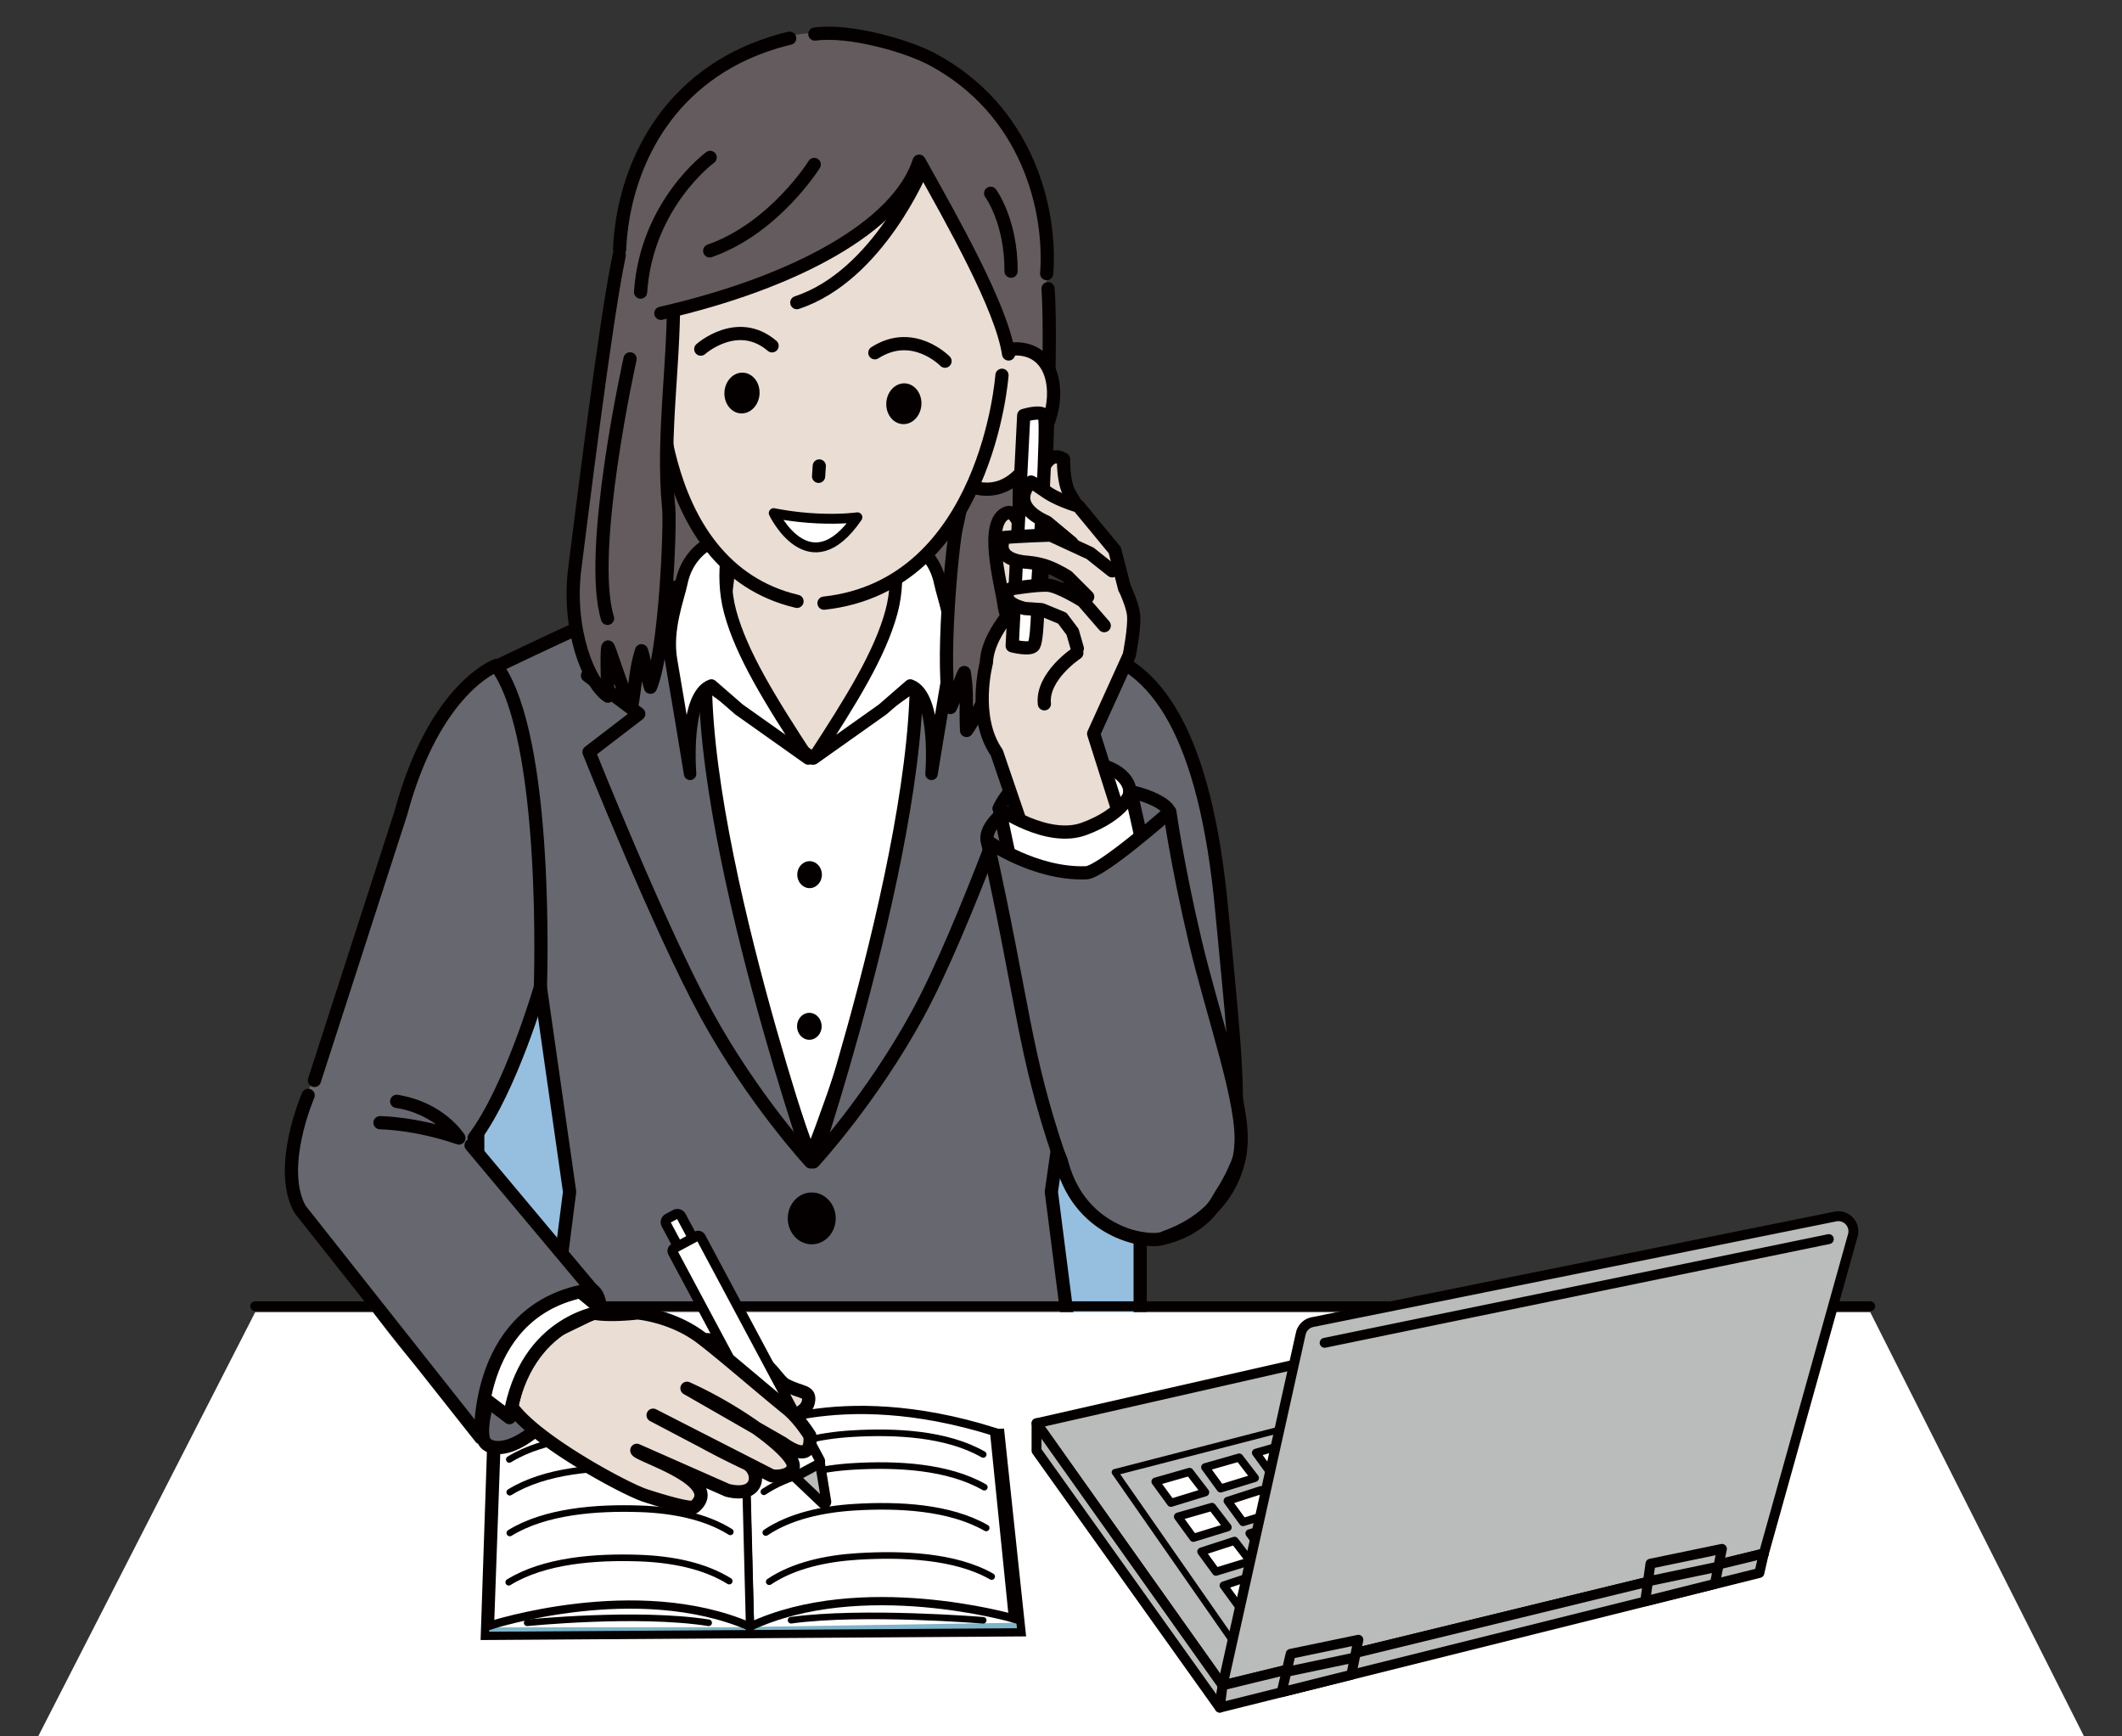 <svg version="1.1" id="レイヤー_1" xmlns="http://www.w3.org/2000/svg" x="0" y="0" viewBox="0 0 110 90" style="enable-background:new 0 0 110 90" xml:space="preserve"><rect x="0" y="0" width="110" height="90" fill="#333333" stroke="none"/><style>.st0{fill:#635b5e}.st2{fill:none;stroke:#040000;stroke-width:.685;stroke-miterlimit:10}.st3{fill:#fff}.st4{fill:none;stroke:#040000;stroke-width:.685;stroke-linecap:round;stroke-linejoin:round;stroke-miterlimit:10}.st5{fill:#eaddd3}.st6{fill:#67676f}.st7{fill:none;stroke:#040000;stroke-width:.645;stroke-linecap:round;stroke-linejoin:round;stroke-miterlimit:10}.st8{fill:#040000}.st11,.st12,.st9{fill:none;stroke:#040000;stroke-miterlimit:10}.st9{stroke-width:.513;stroke-linecap:round;stroke-linejoin:round}.st11{stroke-width:.428}.st12{stroke-width:.342;stroke-linecap:round;stroke-linejoin:round}.st13{fill:#babcbb}.st15{fill:none;stroke:#040000;stroke-width:.419;stroke-linecap:round;stroke-linejoin:round;stroke-miterlimit:10}</style><path transform="rotate(-87.436 42.008 28.058)" class="st0" d="M35.361 18.711h13.293v18.693H35.361z"/><path d="M56.75 78.208H27.12a2.358 2.358 0 0 1-2.355-2.36V51.135a2.358 2.358 0 0 1 2.355-2.36h29.63c1.3 0 2.354 1.056 2.354 2.36v24.711a2.357 2.357 0 0 1-2.354 2.36" style="fill:#96bfdf"/><path class="st2" d="M56.75 78.208H27.12a2.358 2.358 0 0 1-2.355-2.36V51.135a2.358 2.358 0 0 1 2.355-2.36h29.63c1.3 0 2.354 1.056 2.354 2.36v24.711a2.357 2.357 0 0 1-2.354 2.36z"/><path class="st3" d="M42.058 61.627c6.975-11.78 5.85-31.235 5.85-31.235h-11.7s-1.125 19.456 5.85 31.235"/><path class="st4" d="M42.058 61.627c6.975-11.78 5.85-31.235 5.85-31.235h-11.7s-1.125 19.456 5.85 31.235z"/><path class="st5" d="M47.472 35.437c-1.735-5.634-1.336-13.752-1.336-13.752h-8.242s.606 7.729-1.249 13.752l5.434 3.845 5.393-3.845z"/><path class="st4" d="M47.472 35.437c-1.735-5.634-1.336-13.752-1.336-13.752h-8.242s.606 7.729-1.249 13.752l5.434 3.845 5.393-3.845z"/><path class="st6" d="m54.5 61.772 3.884-27.182s-10.496-5.144-10.54-4.338c-.197 3.575.871 12.282-5.83 29.783-6.311-17.454-5.633-26.176-5.83-29.752-.045-.806-10.54 4.307-10.54 4.307l1.361 9.533 2.522 17.649-3.107 24.345c5.534 2.973 14.387 1.212 14.387 1.212l1.214-7.165 1.157 7.165s8.896 1.76 14.429-1.212L54.5 61.772z"/><path class="st4" d="m54.5 61.772 3.884-27.182s-10.496-5.144-10.54-4.338c-.197 3.575.871 12.282-5.83 29.783-6.311-17.454-5.633-26.176-5.83-29.752-.045-.806-10.54 4.307-10.54 4.307l1.361 9.533 2.522 17.649-3.107 24.345c5.534 2.973 14.387 1.212 14.387 1.212l1.214-7.165 1.157 7.165s8.896 1.76 14.429-1.212L54.5 61.772z"/><path class="st6" d="m33.332 32.495-2.878 2.52L33.114 37l-2.58 1.98s3.652 9.147 6.08 13.587c2.427 4.439 5.407 7.657 5.407 7.657s-6.994-20.306-5.144-28.245l.951-3.009s-2.746 1.105-4.496 3.525"/><path class="st4" d="m33.332 32.495-2.878 2.52L33.114 37l-2.58 1.98s3.652 9.147 6.08 13.587c2.427 4.439 5.407 7.657 5.407 7.657s-6.994-20.306-5.144-28.245l.951-3.009s-2.746 1.105-4.496 3.525z"/><path class="st3" d="m41.896 39.314-3.588-2.542-1.431-1.243c-1.44.515-1.104 4.581-1.104 4.581s-.514-3.152-.986-5.898c-.275-1.603.374-3.21.538-4.009.446-2.164 2.58-2.514 2.58-2.514s-.621 1.954-.05 4.044c.589 2.157 2.022 4.493 4.041 7.581"/><path class="st7" d="m41.896 39.314-3.588-2.542-1.431-1.243c-1.44.515-1.104 4.581-1.104 4.581s-.514-3.152-.986-5.898c-.275-1.603.374-3.21.538-4.009.446-2.164 2.58-2.514 2.58-2.514s-.621 1.954-.05 4.044c.589 2.157 2.022 4.493 4.041 7.581z"/><path class="st8" d="M42.606 45.334c0 .386-.286.7-.638.7-.353 0-.64-.314-.64-.7s.287-.698.64-.698c.352 0 .638.313.638.698m-.013 7.862c0 .386-.286.698-.638.698-.353 0-.639-.312-.639-.698s.286-.699.639-.699c.352 0 .638.313.638.699"/><path class="st6" d="m50.855 32.495 2.877 2.52L51.072 37l2.27 1.506s-3.342 9.621-5.77 14.06c-2.426 4.44-5.406 7.658-5.406 7.658s6.874-20.459 5.023-28.397l-.83-2.857s2.746 1.105 4.496 3.525"/><path class="st4" d="m50.855 32.495 2.877 2.52L51.072 37l2.27 1.506s-3.342 9.621-5.77 14.06c-2.426 4.44-5.406 7.658-5.406 7.658s6.874-20.459 5.023-28.397l-.83-2.857s2.746 1.105 4.496 3.525z"/><path class="st3" d="m42.166 39.314 3.588-2.542 1.431-1.243c1.44.515 1.104 4.581 1.104 4.581s.514-3.152.986-5.898c.275-1.603-.374-3.21-.539-4.009-.445-2.164-2.579-2.514-2.579-2.514s.621 1.954.05 4.044c-.589 2.157-2.022 4.493-4.041 7.581"/><path class="st7" d="m42.166 39.314 3.588-2.542 1.431-1.243c1.44.515 1.104 4.581 1.104 4.581s.514-3.152.986-5.898c.275-1.603-.374-3.21-.539-4.009-.445-2.164-2.579-2.514-2.579-2.514s.621 1.954.05 4.044c-.589 2.157-2.022 4.493-4.041 7.581z"/><path class="st6" d="m33.585 72.652-5.104-.362.194-2.134 5.185.278z"/><path class="st4" d="m33.585 72.652-5.104-.362.194-2.134 5.185.278z"/><path class="st6" d="m50.75 72.652 5.104-.362-.194-2.134-5.185.278z"/><path class="st4" d="m50.75 72.652 5.104-.362-.194-2.134-5.185.278z"/><path class="st8" d="M43.322 63.151c0 .743-.556 1.344-1.243 1.344s-1.243-.601-1.243-1.344.556-1.344 1.243-1.344 1.243.602 1.243 1.344m0 8.314c0 .742-.556 1.343-1.243 1.343s-1.243-.6-1.243-1.343.556-1.344 1.243-1.344 1.243.601 1.243 1.344"/><path class="st3" d="M.648 92.6 13.23 68.011h83.718l12.404 24.61z"/><path class="st9" d="M13.23 67.705h83.718"/><path style="fill:#7eb4c7" d="m25.48 74.496-.345 10.295 27.819-.186-1.1-10.34z"/><path class="st11" d="m25.48 74.496-.345 10.295 27.819-.186-1.1-10.34z"/><path class="st3" d="M25.795 84.044a19.688 19.688 0 0 1 3.158-.826c1.075-.193 2.169-.27 3.261-.288 1.093.003 2.188.08 3.263.282 1.079.176 2.126.507 3.138.9-1.057-.257-2.105-.52-3.179-.64-.532-.08-1.07-.113-1.606-.166-.539-.016-1.076-.053-1.615-.034a23.901 23.901 0 0 0-3.223.205c-1.073.126-2.132.347-3.197.567"/><path class="st3" d="m38.871 84.34-13.473.01.008-.306s9.116-3.738 13.465.297m.012-.014 13.63-.215-.06-.45s-9.4-3.485-13.57.665"/><path class="st3" d="M38.598 74.277s4.722-2.645 12.933-.068l.98 9.671s-7.866-2.265-13.634.433l-.28-10.036z"/><path class="st11" d="M38.598 74.277s4.722-2.645 12.933-.068l.98 9.671s-7.866-2.265-13.634.433l-.28-10.036z"/><path class="st12" d="M39.54 75.624c1.258-.842 2.928-1.21 4.595-1.313 2.296-.141 4.945-.004 6.832 1.075m-11.369 1.936c1.258-.841 2.928-1.21 4.594-1.313 2.296-.14 4.946-.004 6.833 1.075m-11.329 2.35c1.258-.842 2.928-1.21 4.593-1.313 2.297-.141 4.946-.004 6.833 1.075m-11.247 2.788c1.258-.841 2.928-1.21 4.595-1.312 2.296-.141 5.05-.036 6.936 1.043"/><path class="st3" d="M38.624 74.291s-4.794-2.535-12.877.254l-.347 9.708s7.585-2.485 13.48.061l-.256-10.023z"/><path class="st11" d="M38.624 74.291s-4.794-2.535-12.877.254l-.347 9.708s7.585-2.485 13.48.061l-.256-10.023z"/><path class="st12" d="M37.831 75.587c-1.298-.808-2.984-1.134-4.654-1.193-2.302-.082-4.943.124-6.776 1.251m11.454 1.641c-1.298-.808-2.984-1.134-4.654-1.193-2.302-.082-4.943.124-6.777 1.251m11.435 2.055c-1.298-.81-2.984-1.135-4.654-1.194-2.302-.08-4.943.125-6.777 1.252m11.374 2.495c-1.298-.808-2.984-1.134-4.655-1.193-2.301-.081-4.943.124-6.776 1.252m.957 2.101s5.74-.58 9.408 0m14.231-.129s-6.23-.512-9.96-.004"/><path class="st6" d="M24.159 59.376s3.262-5.28 3.766-7.918c.37-1.936-.347-10.693-.347-10.693S26.435 34.775 26 34.72c-1.736-.218-3.304 1.811-4.81 6.152l-4.956 15.33 7.925 3.174zm2.871 9.35c1.294-2.078 2.75-2.454 3.654-1.888s.302 3.166-1.091 5.178c-2.506 3.62-4.312 3.207-4.509 2.648-.355-1.008.653-3.86 1.946-5.938"/><path class="st2" d="M27.03 68.726c1.294-2.078 2.75-2.454 3.654-1.888s.302 3.166-1.091 5.178c-2.506 3.62-4.312 3.207-4.509 2.648-.355-1.008.653-3.86 1.946-5.938z"/><path class="st5" d="M41.905 72.661c-.177.876-1.93 1.077-3.6.458-1.67-.619-2.372-2.58-2.073-3.39.298-.812 1.568.26 3.239.879.493.182.898.992 1.254 1.177.848.442 1.301.28 1.18.876"/><path class="st4" d="M41.905 72.661c-.177.876-1.93 1.077-3.6.458-1.67-.619-2.372-2.58-2.073-3.39.298-.812 1.568.26 3.239.879.493.182.898.992 1.254 1.177.848.442 1.301.28 1.18.876z"/><path class="st13" d="m42.494 75.773.34 2.064a.112.112 0 0 1-.178.094l-1.51-1.434 1.348-.724z"/><path class="st9" d="m42.494 75.773.34 2.064a.112.112 0 0 1-.178.094l-1.51-1.434 1.348-.724z"/><path class="st3" d="m35.642 65.055.381-.205a.227.227 0 0 0 .093-.306l-.804-1.506a.226.226 0 0 0-.306-.093l-.382.205a.227.227 0 0 0-.092.306l.804 1.506c.059.11.196.152.306.093"/><path class="st9" d="m35.642 65.055.381-.205a.227.227 0 0 0 .093-.306l-.804-1.506a.226.226 0 0 0-.306-.093l-.382.205a.227.227 0 0 0-.092.306l.804 1.506c.059.11.196.152.306.093z"/><path class="st3" d="m41.251 76.522 1.183-.635a.155.155 0 0 0 .063-.209L36.33 64.132a.154.154 0 0 0-.209-.063l-1.182.635a.154.154 0 0 0-.063.208l6.167 11.547c.04.075.133.103.208.063"/><path class="st9" d="m41.251 76.522 1.183-.635a.155.155 0 0 0 .063-.209L36.33 64.132a.154.154 0 0 0-.209-.063l-1.182.635a.154.154 0 0 0-.063.208l6.167 11.547c.04.075.133.103.208.063z"/><path class="st5" d="M26.522 72.905c1.204 1.757 5.885 4.272 6.917 4.608 2.378.773 2.543.6 2.543.6 1.65-1.353-2.949-2.684-2.97-2.94l4.695 2.072c1.752.441 1.714-1.06.968-1.401a40.822 40.822 0 0 1-2.18-1.104l-2.639-1.388 6.135 3.133c.46.114 1.503-.111.994-.863-.682-1.008-3.27-2.732-5.374-3.664l4.964 2.847c1.683 1.205 1.401-.4 1.401-.4s-.548-.883-1.16-1.378c-1.361-1.104-3.412-2.887-4.458-3.68-1.515-1.152-3.31-1.296-3.31-1.296s-1.448.178-2.294.005l-3.44 1.666-.792 3.183z"/><path class="st4" d="M26.522 72.905c1.204 1.757 5.885 4.272 6.917 4.608 2.378.773 2.543.6 2.543.6 1.65-1.353-2.949-2.684-2.97-2.94l4.695 2.072c1.752.441 1.714-1.06.968-1.401a40.822 40.822 0 0 1-2.18-1.104l-2.639-1.388 6.135 3.133c.46.114 1.503-.111.994-.863-.682-1.008-3.27-2.732-5.374-3.664l4.964 2.847c1.683 1.205 1.401-.4 1.401-.4s-.548-.883-1.16-1.378c-1.361-1.104-3.412-2.887-4.458-3.68-1.515-1.152-3.31-1.296-3.31-1.296s-1.448.178-2.294.005l-3.44 1.666-.792 3.183z"/><path class="st3" d="M31.32 67.973s-4.085.366-4.908 5.505l-1.832-1.394v-5.255l4.312-.864 2.427 2.008z"/><path class="st4" d="M31.32 67.973s-4.085.366-4.908 5.505l-1.832-1.394v-5.255l4.312-.864 2.427 2.008z"/><path class="st6" d="M15.546 62.67c.464 1.056 2.278 3.287 4.152 5.823 2.244 3.035 5.257 5.927 5.386 6.026 0 0 .277-3.757 1.468-5.396 1.35-1.86 4.305-2.406 4.305-2.406l-7.069-7.732-.452-1.81-6.687-2.41c-1.162 3.216-2.257 5.272-1.103 7.904"/><path class="st4" d="M25.72 34.495s-3.187 1.142-4.939 7.64L16.3 56m-.325.775s-1.622 3.72-.43 5.894l9.373 11.85s-.338-6.803 5.766-7.681l-6.265-7.478m.161-.384c1.9-2.522 3.432-7.805 3.432-7.805s.47-12.922-2.292-16.676"/><path class="st4" d="M19.698 58.191s1.858.017 4.09.794c0 0-.96-1.54-3.223-1.9"/><path class="st0" d="M53.996 30.855c-.019 3.24-1.534 5.853-2.585 6.355.123-.733.402-2.439.335-2.524-.042-.052-1.033 2.145-1.627 2.964-.059-1.396.061-1.916-.12-3.003-.14.252-.575 1.557-.715 1.81-.528-1.917.09-8.413.299-9.297.903-3.827.687-7.854 1.346-11.738.07-.405 2.253-4.575 2.525-4.414 1.454.862.535 5.067.645 6.492.262 3.377-.089 10.938-.103 13.355"/><path class="st4" d="M52.593 19.945s.876 10.197-.64 13.487"/><path class="st4" d="M54.327 14.964c.26 3.376-.331 13.687-.345 16.103-.02 3.24-1.535 5.854-2.585 6.356.123-.733.402-2.44.335-2.524-.042-.052-1.033 2.145-1.628 2.963-.058-1.396.062-1.916-.12-3.002-.14.252-.574 1.557-.714 1.809-.528-1.917.09-8.412.299-9.296.903-3.828.687-7.854 1.346-11.738"/><path class="st5" d="M50.592 20.644c-.322 1.529-1.429 4.344.036 4.654 1.464.31 2.78-.597 3.774-3.598.492-1.483.179-3.262-1.285-3.571-1.465-.31-2.204.986-2.525 2.515"/><path class="st4" d="M50.592 20.644c-.322 1.529-1.429 4.344.036 4.654 1.464.31 2.78-.597 3.774-3.598.492-1.483.179-3.262-1.285-3.571-1.465-.31-2.204.986-2.525 2.515z"/><path class="st5" d="M52.73 13.632c.165-7.316-3.66-11.005-8.726-11.442-5.126-.443-9.316 2.241-10.126 9.775-.652 6.062-.026 13.584 3.442 17.17 3.179 3.288 7.325 1.883 8.49 1.17 4.364-2.67 6.772-10.046 6.92-16.673"/><path class="st8" d="M47.763 20.988c-.04.583-.478 1.028-.98.994s-.877-.534-.838-1.117c.04-.582.478-1.028.98-.994s.877.534.838 1.117m-8.391-.555c-.04.583-.478 1.028-.98.994s-.877-.534-.838-1.117c.04-.583.478-1.028.98-.994s.878.534.838 1.117"/><path class="st4" d="M34.123 18.25s-.604 11.08 7.192 12.919M51.94 19.451s-.782 10.892-9.225 11.812m-.245-7.111-.036.537m-6.107-6.594s1.9-1.7 3.696-.17m8.965.795s-1.653-1.71-3.637-.435"/><path class="st3" d="M44.445 26.812c-2.494 3.632-4.336-.216-4.336-.216s.976.216 2.272.276c1.294.06 2.064-.06 2.064-.06"/><path class="st9" d="M44.445 26.812c-2.494 3.632-4.336-.216-4.336-.216s.976.216 2.272.276c1.294.06 2.064-.06 2.064-.06z"/><path class="st0" d="M29.813 29.223c-.414 3.214.738 6.007 1.712 6.646-.024-.743-.072-2.471.006-2.547.048-.046.736 2.265 1.217 3.156.244-1.376.194-1.907.52-2.96.104.27.36 1.62.466 1.89.78-1.829 1.034-8.349.946-9.253-.383-3.915.369-7.876.235-11.813-.014-.41-1.17-3.106-1.461-2.983-1.557.658-1.659 3.219-1.958 4.617-.71 3.31-1.374 10.85-1.683 13.247"/><path class="st4" d="M32.661 18.6s-2.23 9.988-1.169 13.451"/><path class="st4" d="M32.103 13.21c-.71 3.31-1.995 13.83-2.304 16.226-.414 3.214.738 6.006 1.712 6.646-.024-.743-.072-2.472.006-2.547.048-.046.735 2.265 1.216 3.155.244-1.375.195-1.906.52-2.96.105.27.361 1.621.466 1.89.78-1.829 1.035-8.348.947-9.252-.384-3.915.369-7.876.235-11.814"/><path class="st0" d="M48.286 3.053c9.563 5.01 3.892 14.99 3.892 14.99-1.418-3.95-1.692-4.599-4.533-9.687-1.145 3.57-6.952 6.596-14.92 8.081 0 0-2.101-9.765 5.575-13.682 3.14-1.602 6.863-1.338 9.986.298"/><path class="st4" d="M32.12 12.923c.123-3.117 1.529-7.629 6.079-9.95.801-.41 1.87-.797 2.738-.992m11.347 16.366c-.364-2.417-2.907-6.89-4.639-9.991-1.07 3.334-6.323 6.269-13.387 7.883"/><path class="st4" d="M47.819 8.703s-2.272 5.59-6.513 6.983m.935-13.921c1.773-.244 4.746.6 6.045 1.287 5.02 2.66 6.216 7.866 5.973 11.129M36.812 8.16s-3.3 2.416-3.606 6.98"/><path class="st4" d="M51.354 10.018s1.069 1.442 1.057 4.038M42.208 8.524s-2.05 3.298-5.419 4.479"/><path class="st6" d="M56.425 33.713c3.525.604 6.062 4.38 6.907 13.464.94 10.107 1.943 15.875-3.175 17.041-.82.188-4.351-.344-5.194-4.27-.489-2.277.932-10.188 1.355-17.124.308-5.027.107-9.11.107-9.11"/><path class="st4" d="M56.425 33.713c3.525.604 6.062 4.38 6.907 13.464.94 10.107 1.943 15.875-3.175 17.041-.82.188-4.351-.344-5.194-4.27-.489-2.277.932-10.188 1.355-17.124.308-5.027.107-9.11.107-9.11z"/><path class="st6" d="M55.508 40.782c-2.443.126-4.592 1.875-4.325 2.813.41 1.44 2.826 2.773 5.559 1.797s4.118-2.882 3.825-3.415c-.28-.51-2.163-1.344-5.059-1.195"/><path class="st4" d="M55.508 40.782c-2.443.126-4.592 1.875-4.325 2.813.41 1.44 2.826 2.773 5.559 1.797s4.118-2.882 3.825-3.415c-.28-.51-2.163-1.344-5.059-1.195z"/><path class="st3" d="M51.797 41.906s2.01 2.091 4.309 1.473c2.3-.618 2.441-1.918 2.455-2.365.02-.668-.997-1.738-3.356-1.42-2.67.358-3.408 2.312-3.408 2.312"/><path class="st4" d="M51.797 41.906s2.01 2.091 4.309 1.473c2.3-.618 2.441-1.918 2.455-2.365.02-.668-.997-1.738-3.356-1.42-2.67.358-3.408 2.312-3.408 2.312z"/><path class="st5" d="M55.135 23.803s-.045 1.14.314 1.786l1.035 1.736.97 3.288-.797.434-2.353-4.851s-.573-1.805.034-2.313c0 0 .289-.398.797-.08"/><path class="st4" d="M55.135 23.803s-.045 1.14.314 1.786l1.035 1.736.97 3.288-.797.434-2.353-4.851s-.573-1.805.034-2.313c0 0 .289-.398.797-.08z"/><path class="st5" d="M52.037 31.281c-.145-1.022-1.06-4.264.171-4.705.795-.285 1.436 3.432 1.581 4.454.146 1.023-.128 1.907-.612 1.977-.484.07-.994-.703-1.14-1.726"/><path class="st4" d="M52.037 31.281c-.145-1.022-1.06-4.264.171-4.705.795-.285 1.436 3.432 1.581 4.454.146 1.023-.128 1.907-.612 1.977-.484.07-.994-.703-1.14-1.726z"/><path class="st5" d="m58.212 42.824-1.519-4.795 1.846-4.069s.289-1.444.224-2.09c-.064-.645-.652-1.788-.652-1.788s-1.254.254-4.847.713c0 0-2.077 1.823-2.131 3.554 0 0-.755 2.805.536 4.662l1.658 4.855 4.885-1.042z"/><path class="st4" d="m58.212 42.824-1.519-4.795 1.846-4.069s.289-1.444.224-2.09c-.064-.645-.652-1.788-.652-1.788s-1.254.254-4.847.713c0 0-2.077 1.823-2.131 3.554 0 0-.755 2.805.536 4.662l1.658 4.855 4.885-1.042z"/><path class="st3" d="M54.128 21.513c.225.243-.317 8.54-.317 8.54s.022 2.976-.215 3.396c-.157.28-1.126.024-1.126.024l.597-11.937s.837-.266 1.061-.023"/><path class="st4" d="M54.128 21.513c.225.243-.317 8.54-.317 8.54s.022 2.976-.215 3.396c-.157.28-1.126.024-1.126.024l.597-11.937s.837-.266 1.061-.023z"/><path class="st5" d="M53.449 24.984c.276.126.667.519 1.122.753.64.329 1.331.496 1.331.496l1.885 2.387.425 2.07-1.849.092-.193-1.697-.606-.945-1.418-1.13c-2.07-.944-.697-2.026-.697-2.026"/><path class="st4" d="m58.298 30.504-.51-1.986-1.886-2.285s-.648-.182-1.262-.498c-.477-.245-.9-.618-1.191-.75 0 0-1.276 1.145.826 2.082l1.29 1.074.606.944.193 1.697"/><path class="st5" d="M52.07 27.86c.726-.073 2.395-.126 2.395-.126l2.192 1.011 1.053 1.41-1.334.92-1.034-1.183s-.463-.304-.997-.511c-.557-.218-1.192-.246-1.192-.246-1.756-.191-1.083-1.276-1.083-1.276"/><path class="st4" d="m57.653 29.587-1.147-.911-2.04-.942s-1.67.053-2.396.125c0 0-.673 1.085 1.083 1.276 0 0 .635.029 1.192.246.534.207.998.51.998.51l1.04 1.043"/><path class="st5" d="M52.398 30.52s1.32-.217 1.904-.192c.584.027 1.847.825 1.847.825l1.104 1.275-1.396 1.18-.248-.859-.534-.71-1.063-.44-.886-.06c-1.45-.366-.728-1.02-.728-1.02"/><path class="st4" d="m57.242 32.429-1.104-1.274s-1.263-.8-1.847-.825c-.584-.026-1.903.191-1.903.191s-.722.653.727 1.018l.886.062 1.063.438.535.711.247.86m-.026.236s-1.831 1.202-1.682 2.633"/><path class="st3" d="m59.218 43.698-.592-2.649s-.33 1.143-2.437 1.915c-1.904.697-4.391-1.058-4.391-1.058l.647 3.046 3.701 1.73 3.072-2.984z"/><path class="st4" d="m59.218 43.698-.592-2.649s-.33 1.143-2.437 1.915c-1.904.697-4.391-1.058-4.391-1.058l.647 3.046 3.701 1.73 3.072-2.984z"/><path class="st6" d="M55.587 60.602c-2.344-5.105-2.756-9.144-4.404-16.844 0 0 3.143 1.938 5.266 1.362 1.313-.356 4.108-2.94 4.108-2.94s.433 2.532 1.345 6.372c.865 3.638 2.622 7.742 2.424 10.095 0 0-1.047 4.863-4.464 5.184-1.772.166-3.316-1.14-4.275-3.229"/><path class="st4" d="M54.906 59.942c-1.852-5.477-1.82-7.793-3.723-16.347 0 0 2.433 1.739 5.12 1.644.793-.028 4.338-3.166 4.338-3.166s.392 2.805 1.311 6.697c.928 3.93 2.578 8.493 2.37 10.626 0 0-.032 3.349-3.904 4.731"/><path class="st13" d="M81.407 67.479 53.732 73.77l9.59 13.53 28.112-6.78z"/><path class="st9" d="M81.407 67.479 53.732 73.77l9.59 13.53 28.112-6.78z"/><path class="st13" d="m57.794 76.31 6.049 8.682 21.194-5.236-6.103-8.9z"/><path style="fill:none;stroke:#040000;stroke-width:.336;stroke-linecap:round;stroke-linejoin:round;stroke-miterlimit:10" d="m57.794 76.31 6.049 8.682 21.194-5.236-6.103-8.9z"/><path class="st3" d="m59.897 76.796.801 1.098 1.776-.545-.813-1.058z"/><path class="st15" d="m59.897 76.796.801 1.098 1.776-.545-.813-1.058z"/><path class="st3" d="m61.063 78.61.8 1.098 1.776-.546-.812-1.057z"/><path class="st15" d="m61.063 78.61.8 1.098 1.776-.546-.812-1.057z"/><path class="st3" d="m62.273 80.422.76 1.042 1.776-.545-.813-1.057z"/><path class="st15" d="m62.273 80.422.76 1.042 1.776-.545-.813-1.057z"/><path class="st3" d="m63.43 82.179.753 1.032 1.776-.545-.813-1.057z"/><path class="st15" d="m63.43 82.179.753 1.032 1.776-.545-.813-1.057z"/><path class="st3" d="m64.546 83.886.8 1.098 1.777-.545-.813-1.057z"/><path class="st15" d="m64.546 83.886.8 1.098 1.777-.545-.813-1.057z"/><path class="st3" d="m62.474 76.05.801 1.099 1.776-.545-.813-1.058z"/><path class="st15" d="m62.474 76.05.801 1.099 1.776-.545-.813-1.058z"/><path class="st3" d="m65.107 75.3.8 1.098 1.777-.546-.813-1.057z"/><path class="st15" d="m65.107 75.3.8 1.098 1.777-.546-.813-1.057z"/><path class="st3" d="m63.636 77.795.8 1.098 1.776-.545-.854-1.111z"/><path class="st15" d="m63.636 77.795.8 1.098 1.776-.545-.854-1.111z"/><path class="st3" d="m66.395 77.086.801 1.098 1.776-.545-.813-1.057z"/><path class="st15" d="m66.395 77.086.801 1.098 1.776-.545-.813-1.057z"/><path class="st3" d="m64.77 79.476.8 1.099 1.776-.546-.813-1.057z"/><path class="st15" d="m64.77 79.476.8 1.099 1.776-.546-.813-1.057z"/><path class="st3" d="m65.96 81.224.8 1.098 1.776-.545-.813-1.057z"/><path class="st15" d="m65.96 81.224.8 1.098 1.776-.545-.813-1.057z"/><path class="st3" d="m67.104 82.996.8 1.098 1.777-.545-.813-1.057z"/><path class="st15" d="m67.104 82.996.8 1.098 1.777-.545-.813-1.057z"/><path class="st13" d="m95.143 63.054-27.108 5.474a.78.78 0 0 0-.606.595l-4.053 18.233 28.058-6.836 4.612-16.49a.78.78 0 0 0-.903-.976"/><path class="st9" d="m95.143 63.054-27.108 5.474a.78.78 0 0 0-.606.595l-4.053 18.233 28.058-6.836 4.612-16.49a.78.78 0 0 0-.903-.976zM68.667 69.6l26.135-5.375"/><path class="st13" d="M53.732 73.77v1.426L63.23 88.51l.147-1.153z"/><path class="st9" d="M53.732 73.77v1.426L63.23 88.51l.147-1.153z"/><path class="st13" d="m63.376 87.356-.147 1.153 27.973-6.98.231-1.009z"/><path class="st9" d="m63.376 87.356-.147 1.153 27.973-6.98.231-1.009z"/><path class="st13" d="m66.905 85.72-.467 1.989 3.611-.902.368-1.815z"/><path class="st9" d="m66.905 85.72-.467 1.989 3.611-.902.368-1.815zm-.192.93 3.41-.715"/><path class="st13" d="m85.557 81.048-.275 1.95 3.611-.902.368-1.815z"/><path class="st9" d="m85.557 81.048-.275 1.95 3.611-.902.368-1.815zm0 .891 3.411-.715"/><path style="fill:none" d="M9.003 1.38h77.87v91.241H9.003z"/></svg>